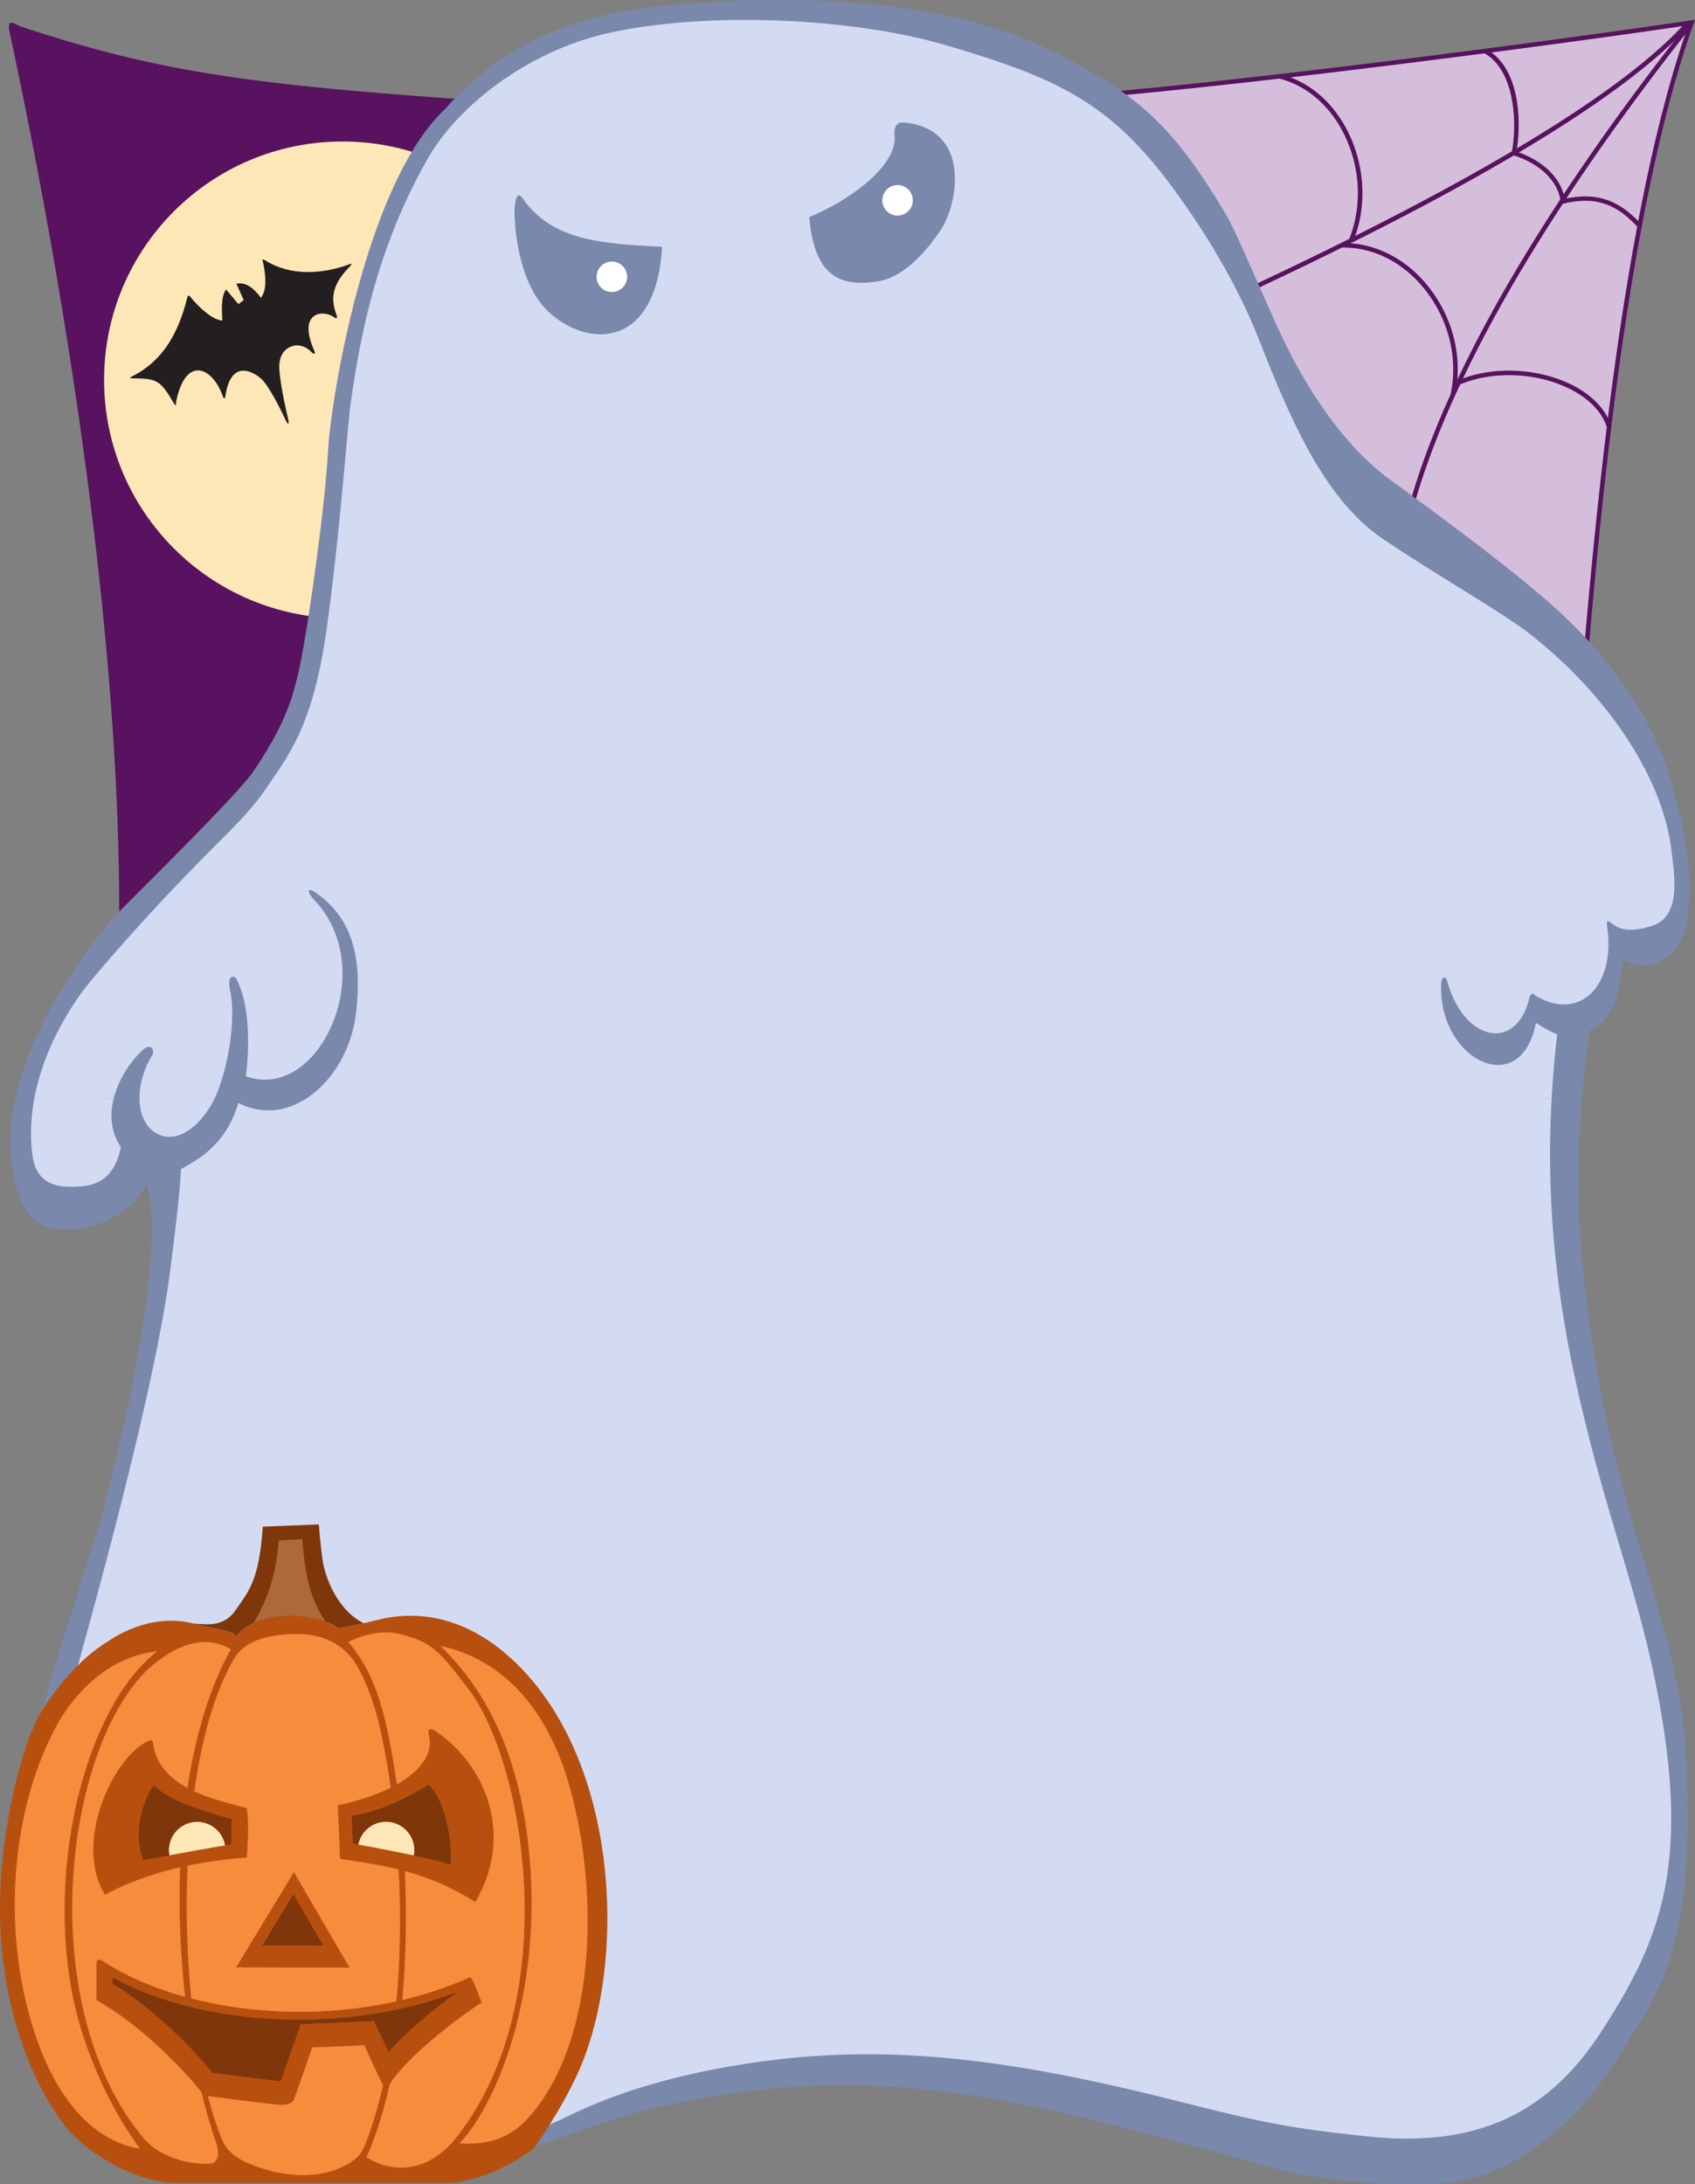 <svg xmlns="http://www.w3.org/2000/svg" width="419.235" height="540.176"><rect width="100%" height="100%" fill="#808080" stroke="none"/><path fill="#d5bedc" d="M333.376 32.583c4.054 8.098 4.691 17.63 1.8 25.782 14.7-7.371 27.649-14.356 38.805-20.946 1.313-7.566.59-20.011-6.793-24.238a3605.146 3605.146 0 0 1-48.07 5.941c6.008 2.274 11.016 6.973 14.258 13.461m52.551 16.731c-.813-4.738-5.149-8.867-11.497-10.887-11.582 6.832-25.066 14.094-40.433 21.758 7.004.473 13.758 4.07 18.797 10.113 5.62 6.742 8.363 15.38 7.644 23.692 7.14-15.125 16.055-30.317 25.489-44.676"/><path fill="#d5bedc" d="M375.618 30.896c0 2.156-.18 4.125-.43 5.809 18.996-11.297 32.688-21.41 40.953-30.254-12.625 1.859-29.273 4.16-47.277 6.511 5.27 3.856 6.754 11.504 6.754 17.934"/><path fill="#d5bedc" d="M414.298 9.908c-8.493 8.261-21.41 17.547-38.649 27.797 5.797 2.082 9.863 5.91 11.094 10.375 9.117-13.797 18.676-26.79 27.555-38.172m-62.352 61.093c-5.328-6.39-12.637-9.953-20.055-9.773a1097.829 1097.829 0 0 1-23.07 11.098c-5.039 2.046-10.586 3.976-16.375 5.757 21.496 8.664 51.75 36.586 53.652 58.75a363.84 363.84 0 0 1 2.403-11.546c2.531-9.133 6.105-18.543 10.41-28l-.063-.012c1.883-9.012-.695-18.832-6.902-26.274M232.493 88.665c3.516-.175 7.574-.566 11.996-1.144 2.852-4.957 1.918-24.742-3.32-41.457-3.157-10.082-7.332-16.977-11.871-19.727-6.825 19.875-4.977 41.16 3.195 62.328m157.414 140.524h3.273c-.546-4.473-.988-12.246-1.199-19.703-3.043-6.067-16.441-18.844-30.367-22.516-8.266-2.18-15.523-.973-21.578 3.574-.274 4.293-.43 8.336-.445 12.024 14.394 8.629 29.347 16.117 44.363 22.125 3.96 1.582 5.633 3.168 5.953 4.496m-51.41-27.285c.031-3.485.18-7.27.433-11.278l-.043-.129c-14.097-41.414-58.277-94.937-94.125-101.91-4.359.575-8.363.965-11.863 1.153 16.625 41.96 57.945 83.336 105.598 112.164"/><path fill="#d5bedc" d="M291.208 51.427c1.707 4.48 2.558 8.899 2.558 13.156 0 4.504-.98 8.817-2.882 12.829 6.195-1.872 12.136-3.918 17.5-6.094a1112.08 1112.08 0 0 0 25.347-12.227c3.258-8.105 2.766-17.816-1.336-26.015-3.52-7.036-9.172-11.88-15.914-13.649-15.687 1.809-30.457 3.371-42.554 4.434-1.98.129-3.915.25-5.813.363 7.75 3.773 18.348 14.742 23.094 27.203m113.996 3.301c3.215-16.895 7.05-32.793 11.656-46.313-9.422 11.985-19.71 25.883-29.476 40.688 7.195-1.484 12.625.215 17.82 5.625m-17.77 41.042c-8.14-3.726-18.422-3.995-26.28-.714-4.833 10.305-8.833 20.566-11.583 30.496a366.329 366.329 0 0 0-2.758 13.395c3.922-1.203 12.403-.325 20.742 2.308.645.203 19.196 11.04 24.446 17.2 1.394-16.063 3.148-34.235 5.433-52.836-1.28-3.985-4.828-7.48-10-9.848"/><path fill="#d5bedc" d="m386.692 50.353-.16.039c-9.117 13.91-17.734 28.594-24.7 43.219 7.97-2.934 18.032-2.52 26.06 1.16 4.652 2.129 8.05 5.16 9.812 8.656 1.984-15.875 4.363-32.012 7.246-47.37-5.36-5.876-10.652-7.528-18.258-5.704m-41.508 90.707v-1.055c0-23.32-31.539-52.597-54.402-61.414-14.363 4.317-30.04 7.696-43.09 9.59 16.383 4.149 35.125 17.356 53.152 37.617 16.817 18.91 30.97 41.953 38.274 62.145 1.07-14.653 3.414-31.766 6.2-46.977l-.134.094m46.473 30.219-.004-8.774.152-1.77c-3.933-7.382-23.261-18.015-24.582-18.433-9.472-2.988-17.73-3.402-20.64-2.137-2.934 15.825-5.407 33.84-6.457 49.016 6.183-4.32 13.488-5.457 21.77-3.273 13.206 3.48 25.562 14.558 30.023 21.312-.227-9.414-.27-19.8-.27-28.426 0-2.707.004-5.242.008-7.515M289.65 77.505c3.886-7.773 4.066-16.414.534-25.683-5.187-13.61-17.129-24.512-23.754-27.157l.141-.351c-16.258.941-29.113 1.277-36.187 1.398 5.734 3.825 9.566 12.774 11.835 20.024 3.192 10.18 4.973 22.336 4.973 31.265 0 4.551-.496 8.168-1.469 10.352 13.043-1.785 29.043-5.156 43.762-9.52l.164-.328"/><path fill="#58125f" d="m419.235 4.884-.906.133c-34.805 5.18-104.379 14.227-144.488 17.75-20.07 1.309-35.98 1.723-43.93 1.855-.211.57-.418 1.145-.613 1.715 4.539 2.75 8.714 9.645 11.87 19.727 5.239 16.715 6.173 36.5 3.321 41.457-4.422.578-8.48.969-11.996 1.144.14.36.266.715.406 1.075 3.5-.188 7.504-.578 11.863-1.153 35.848 6.973 80.028 60.496 94.125 101.91l.043.13a209.552 209.552 0 0 0-.433 11.277c.367.218.73.441 1.094.664.015-3.688.171-7.73.445-12.024 6.055-4.547 13.312-5.754 21.578-3.574 13.926 3.672 27.324 16.45 30.367 22.516.211 7.457.653 15.23 1.2 19.703h-3.274a1.946 1.946 0 0 1-.203 1.45l3.781.151 1.078-.207c-.773-4.07-1.222-11.886-1.48-20.878l.176-.075a9.077 9.077 0 0 0-.188-.406c-.351-12.809-.332-27.894-.312-37.945l-.008-8.73c.05-.594.105-1.208.156-1.805l.086-.032c-.02-.058-.047-.113-.067-.171 4.043-47.06 11.137-113.368 26-154.793zm-3.094 1.567c-8.265 8.843-21.957 18.957-40.953 30.254.25-1.684.43-3.653.43-5.81 0-6.429-1.484-14.077-6.754-17.933 18.004-2.351 34.652-4.652 47.277-6.511zm-63.347 63.847c-5.04-6.043-11.793-9.64-18.797-10.113 15.367-7.664 28.851-14.926 40.433-21.758 6.348 2.02 10.684 6.149 11.497 10.887-9.434 14.36-18.348 29.55-25.489 44.676.719-8.313-2.023-16.95-7.644-23.692zm6.117 26.989c-4.305 9.457-7.879 18.867-10.41 28a363.84 363.84 0 0 0-2.403 11.546c-1.902-22.164-32.156-50.086-53.652-58.75 5.79-1.78 11.336-3.71 16.375-5.757 8.106-3.79 15.79-7.485 23.07-11.098 7.418-.18 14.727 3.383 20.055 9.773 6.207 7.442 8.785 17.262 6.902 26.274zm16.738-59.582c17.238-10.25 30.156-19.536 38.649-27.797-8.88 11.382-18.438 24.375-27.555 38.172-1.23-4.465-5.297-8.293-11.094-10.375zm-8.46-24.524c7.382 4.227 8.105 16.672 6.792 24.238-11.156 6.59-24.105 13.575-38.804 20.946 2.89-8.153 2.253-17.684-1.801-25.782-3.242-6.488-8.25-11.187-14.258-13.46a3605.146 3605.146 0 0 0 48.07-5.942zm-93.262 10.68c12.097-1.063 26.867-2.625 42.554-4.434 6.742 1.77 12.395 6.613 15.914 13.649 4.102 8.199 4.594 17.91 1.336 26.015a1111.233 1111.233 0 0 1-25.347 12.227c-5.364 2.176-11.305 4.222-17.5 6.094a29.708 29.708 0 0 0 2.882-12.829c0-4.257-.851-8.675-2.558-13.156-4.746-12.46-15.344-23.43-23.094-27.203 1.898-.113 3.832-.234 5.813-.363zM247.192 77c0-8.93-1.781-21.086-4.973-31.265-2.269-7.25-6.101-16.2-11.835-20.024 7.074-.12 19.93-.457 36.187-1.398l-.14.351c6.624 2.645 18.566 13.547 23.753 27.157 3.532 9.27 3.352 17.91-.535 25.683l-.164.328c-14.719 4.364-30.719 7.735-43.762 9.52.973-2.184 1.47-5.8 1.47-10.352zm91.926 110.942c-7.305-20.192-21.457-43.235-38.274-62.145-18.027-20.261-36.769-33.468-53.152-37.617 13.05-1.894 28.727-5.273 43.09-9.59 22.863 8.817 54.402 38.094 54.402 61.414v1.055l.133-.094c-2.785 15.211-5.129 32.324-6.2 46.977zm22.777-2.035c-8.281-2.184-15.586-1.047-21.77 3.273 1.052-15.176 3.524-33.191 6.458-49.016 2.91-1.265 11.168-.851 20.64 2.137 1.32.418 20.649 11.05 24.582 18.434l-.152 1.77.004 8.773a4212.21 4212.21 0 0 0-.008 7.515c0 8.625.043 19.012.27 28.426-4.461-6.754-16.817-17.832-30.024-21.312zm30.106-27.453c-5.25-6.16-23.801-16.997-24.446-17.2-8.34-2.633-16.82-3.511-20.742-2.308a366.329 366.329 0 0 1 2.758-13.395c2.75-9.93 6.75-20.191 11.582-30.496 7.86-3.281 18.14-3.012 26.281.715 5.172 2.367 8.72 5.863 10 9.848-2.285 18.601-4.039 36.773-5.433 52.835zm5.703-55.028c-1.762-3.496-5.16-6.527-9.813-8.656-8.027-3.68-18.09-4.094-26.058-1.16 6.965-14.625 15.582-29.309 24.699-43.219l.16-.04c7.606-1.823 12.899-.171 18.258 5.704-2.883 15.36-5.262 31.496-7.246 47.371zm7.5-48.7c-5.195-5.41-10.625-7.108-17.82-5.624 9.765-14.805 20.054-28.703 29.476-40.688-4.605 13.52-8.441 29.418-11.656 46.313"/><path fill="#58125f" d="M389.907 229.189c-.32-1.328-1.992-2.914-5.953-4.496-15.016-6.008-29.969-13.496-44.363-22.125-.364-.223-.727-.446-1.094-.664-47.653-28.828-88.973-70.203-105.598-112.164-.14-.36-.265-.715-.406-1.075-8.172-21.168-10.02-42.453-3.195-62.328.195-.57.402-1.144.613-1.715a77.999 77.999 0 0 1 3.363-7.8c1.653-2.746-1.097-3.297-3.297-1.098-14.547 14.547-78.843 11.422-117.683 8.688C59.169 20.673 37.032 17.099 5.18 6.564 3.837 6.04 1.54 4.165 2.391 8c15.086 70.32 27.782 155.102 27.047 222.192-.261 24.195-5.129 51.14-10.078 57.738-1.101 2.2-1.77 7.008 5.711 3.777 7.484-3.226 218.106-79.117 358.883-59.316 2.18.543 4.902-.266 5.75-1.754.246-.433.328-.922.203-1.45"/><path fill="#fee7b7" d="M143.66 93.955c0-32.56-26.398-58.958-58.956-58.958-32.563 0-58.957 26.399-58.957 58.958 0 32.562 26.394 58.957 58.957 58.957 32.558 0 58.957-26.395 58.957-58.957"/><path fill="#231f20" d="M32.786 93.037c7.766-3.985 11.344-10.891 13.52-19.336.042-.297.21-1.016.804-.25.594.765 4.684 5.582 7.883 5.843-.055-1.64-.508-5.89.937-7.699l3.032 3.617 1.312-.976-1.812-4.086c.906-.09 3.066-.617 6.101 3.535.59-1.004 1.793-2.723.469-8.965-.148-.27-.313-.86.613-.289 6.473 4 14.211 3.274 20.586 1.012.356-.176 1.262-.551.215.539-3.93 4.078-4.953 7.402-3.187 11.992.218.77.058.965-.75.41-2.836-1.933-8.856-1-4.883 8.094.37.672.465 1.656-.715.484-1.176-1.168-2.262-1.441-3.074-1.53-1.63-.18-5.262.991-4.72 6.327.196 1.903.462 4.606 2.185 12.024.164.714.152 1.761-.602.207-.754-1.559-3.293-6.993-5.504-9.703-1.293-1.582-7.91-6.504-9.422 3.535-.105.453-.226 1.418-.758-.063-2.48-6.898-9.136-10.039-11.476 1.688.004.453.086 1.37-.633.14-3.168-5.39-4.035-6.007-9.855-6.015-1.266-.004-.993-.164-.266-.535"/><path fill="#7a88ac" d="M110.071 26.994c12.223-14.204 29.703-23.11 52.824-25.434 35.172-3.54 72.59-1.621 98.578 11.648 20.454 10.446 28.961 18.41 41.637 39.649 2.809 4.7 9.766 21.5 14.012 30.508 4.246 9.007 13.476 25.535 26.293 34.96 12.816 9.426 30.57 22.34 41.816 32.563 11.242 10.223 21.98 23.988 26.852 38.578 4.87 14.586 6.765 26.82 5.324 37.387-1.441 10.566-9.57 14.043-16.078 10.488-.676 6.305-1.07 13.864-8.25 17.707-4.633 36.125-3.04 57.274 3.398 92.043 1.649 8.918 6.684 28.18 10.075 38.875 3.386 10.7 9.476 30.824 10.335 46.352 1.547 27.918-.019 46.336-7.859 61.785-2.2 4.336-11 19.05-16.418 25.195-11.152 12.645-23.555 20.114-37.043 20.723-14.172.637-28.101-.7-40.008-3.684-61.007-16.691-98.125-28.113-154.683-14.754-7.489 1.82-19.457 6.07-28.547 9.364-4.043 1.465-7.512 2.742-9.77 3.53-37.574 13.15-139.21-3.343-114.015-104.116a381.495 381.495 0 0 1 1.965-7.531c5.472-20.192 11.691-37.172 14.253-46.555 2.875-10.531 16.922-64.184 11.532-83.504-2.453 4.512-6.063 8.418-13.973 10.496-7.91 2.078-14.473.824-17.46-7.086-9.15-24.195 10.73-55.289 24.066-70.172 8.578-8.648 30.21-29.914 33.875-35.414C71.903 176.947 73.41 170.47 76 154.302c1.465-9.164 4.422-30.074 5.144-42.898.735-13.059 9.403-66.157 28.926-84.41"/><path fill="#d3dbf2" d="M28.16 271.529c-1.038 4.039-.827 8.36 1.743 12.172-1.012 4.597-3.094 9.043-9.387 9.66-6.289.62-11.593-.32-12.515-7.824-.59-4.774-.336-9.477.515-14.008h19.645m24.98 0a20.67 20.67 0 0 1-.93 1.773c-7.558 12.7-17.769 8.434-17.714-1.773H53.14m330.642 0c-1.242 22.008.434 44.347 5.574 68.367 7.285 34.02 15.785 52.75 20.848 80.012 7.637 41.109.832 59.808-14.617 83.242-13.29 20.16-31.14 27.836-56.59 25.293-21.434-2.14-28.703-4.031-49.512-9.246-40.914-10.258-69.992-13.528-100.633-9.407-16.52 2.223-33.836 6.32-48.96 13.88-3.02 1.507-25.215 11.359-41.712 11.359-82.148 0-97.976-54.41-78.242-125.574 7.106-25.61 18.95-70.004 22.16-95.27 1.383-10.875 2.41-19.434 2.668-25.043 3.739-2.125 11.07-5.719 14.188-16.387 5.793 3.043 11.902 2.18 17.039-1.226h307.789"/><path fill="#d3dbf2" d="M8.516 271.529c1.82-9.657 6.356-18.504 11.278-25.504 2.496-3.555 13.71-16.52 25.043-28.297 12.097-12.652 16.16-15.598 21.554-23.563 5.391-7.968 11.25-15.32 14.551-39.687 3.305-24.371 4.922-48.227 5.762-54.445 3.422-25.258 9.445-44.016 19.57-61.653 7.668-12.652 24.578-25.992 44.875-30.347 25.117-5.391 60.574-3.375 82.54 3.074 25.523 7.496 38.5 13.14 52.581 30.414 3.465 4.25 17.004 21.844 25.082 42.383s16.47 39.84 30.844 49.488c14.375 9.648 29.504 18.148 36.27 23.453 18.53 14.531 32.855 34.996 34.988 53.84.598 5.281 2.5 15.727-4.516 18.168-7.023 2.437-9.41.125-10.406-.527-.465-.383-1.336-1.18-1.035.812 2.183 14.363-6.602 23.77-17.75 17.094 0 0-1.031-1.324-1.516.683-3.18 13.25-16.12 10.786-20.265-4.226-.188-1.059-1.477-1.73-1.536 1.058-.394 18.747 19.86 28.282 23.454 9.211 0 0 3.128 2.047 5.277 2.86a255.428 255.428 0 0 0-1.379 15.71H75.992c6.243-4.136 11.044-12.019 12.09-21.183 1.536-13.441-.905-23.18-9.843-29.453-2.422-1.7-2.426-.352-.328 1.883 16.055 17.133.926 49.976-17.09 43.383.7-5.907 1.34-16.965-2.371-24.082-.965-1.254-2.207-.176-1.586 2.586 1.672 7.437-.52 20.03-3.723 26.867H34.497c0-.508.031-1.035.086-1.574.355-3.47 1.613-6.727 3.183-9.133.399-1.266-.48-2.989-2.57-1.047-2.875 2.676-5.812 7.02-7.035 11.754H8.516"/><path fill="#7a88ac" d="M200.169 53.67c8.91-3.579 21.23-11.962 21.12-19.594-.112-1.305-.386-4.055 2.364-3.782 16.715 1.672 13.211 20.188 9.195 26.309-2.046 3.113-8.226 11.957-15.996 13.031-7.773 1.082-15.418-.02-16.683-15.965"/><path fill="#fff" d="M225.774 49.544a3.771 3.771 0 1 0-7.543 0 3.77 3.77 0 0 0 3.77 3.77 3.77 3.77 0 0 0 3.773-3.77"/><path fill="#7a88ac" d="M127.259 51.744c-.07 5.183 1.214 19.011 8.796 25.726 9.942 8.809 26.282 8.367 27.711-16.433-15.453-.77-26.355-1.692-33.687-10.856-1.012-1.465-2.43-3.941-2.82 1.563"/><path fill="#fff" d="M155.11 68.517a3.773 3.773 0 1 0-7.545-.002 3.773 3.773 0 0 0 7.545.002"/><path fill="#b7500f" d="M125.235 409.122c-9.922-8.53-20.457-10.84-30.332-8.843-1.207.246-2.953.707-4.926 1.18-1.972.468-4.172.949-6.277 1.222-.79-.629-1.89-1.191-3.188-1.664-4.765-1.75-12.285-2.215-17.714.313-1.73.804-3.254 1.898-4.395 3.367-.734-1.649-8.066-2.2-10.46-3.149-10.095-2.601-18.684 2.598-21.391 4.496-7.106 4.286-13.06 12.036-16.043 16.786-5.633 9.18-10.25 30.554-10.48 46.93-.466 19.991 4.847 40.706 15.425 55.214 5.418 7.434 18.441 15.05 28.469 14.922h66.343c3.473.101 8.262-1.387 10.703-2.313 2.446-.93 9.473-4.57 11.36-6.636 5.629-8.2 8.664-13.973 10.719-18.508 12.324-27.453 10.234-79.192-17.813-103.317"/><path fill="#7f360a" d="M89.977 401.458c-1.972.47-4.172.95-6.277 1.223-.79-.629-1.89-1.191-3.188-1.664-4.765-1.75-12.285-2.215-17.714.313-1.73.804-3.254 1.898-4.395 3.367-.734-1.649-8.066-2.2-10.46-3.149 3.472.207 7.468.918 10.429-3.465 2.965-4.382 5.715-6.949 6.629-20.515l13.843-.551s.5 6.21 1.028 9.336c.527 3.129 3.187 11.684 10.105 15.105"/><path fill="#ab6a38" d="M80.512 401.017c-2.527-3.746-4.976-8.656-5.722-20.371l-5.828.332c-.504 4.344-.914 11.285-6.164 20.351 5.43-2.527 12.949-2.062 17.714-.312"/><path fill="#f78c3d" d="M57.766 410.435c-15.586 26.937-14.347 90.727-2.8 118.89.945 2.083 2.617 3.985 6.05 5.516 7.91 3.535 18.27 4.817 25.891-.187 2.016-1.32 2.797-2.45 4.113-6.09 12.102-33.582 8.18-80.422 2.446-103.297-1.52-6.043-4.368-12.957-6.93-15.754-2.563-2.8-6.547-5.723-14.797-5.36-8.25.36-12.07 2.97-13.973 6.282"/><path fill="#f78c3d" d="M99.278 404.216c-4.32-1.136-8.52-.261-13.16 1.836 4.734 5.66 7.8 12.113 10.203 24.352 6.988 35.629 4.89 79.918-5.695 103.12 5.246 3.337 13.558 4.618 21.14-3.558 27.063-32.105 19.22-89.922 5.02-111.004-8.172-10.867-9.934-12.754-17.508-14.746"/><path fill="#f78c3d" d="M108.884 407.044c13.585 13.004 19.183 30.102 21.37 45.871 4.997 36.012-6.273 66.254-16.64 77.2 5.977.316 12.016-.496 17.441-6.739 17.133-19.71 16.989-58.023 9.336-83.175-5.562-18.297-16.492-29.942-31.507-33.157m-72.372 5.84C15.618 433.095 8.36 496.35 35.49 528.794c4.531 5.418 12.969 6.692 16.676 6.274 1.277-.145 2.277-1.543 1.512-4.473-11.438-32.402-14.387-90.676 3.406-122.672-3.078-1.941-10.02-4.449-20.57 4.961"/><path fill="#f78c3d" d="M38.934 408.365c-18.293 14.113-28.375 56.273-19.953 89.62 1.88 7.442 6.758 21.423 15.664 33.45-13.043-2.172-21.394-14.469-26.047-28.602-8.59-26.082-5.554-56.343 5.657-76.515 2.976-5.356 11.078-16.488 24.68-17.953"/><path fill="#b7500f" d="M84.579 459.833c15.242 1.954 23.781 4.86 32.996 10.563 9.062-15.36 3.793-32.887-9.79-42.234-1.401-.965-2.108-.625-1.687 1.062 1.723 6.89-7 14.059-22.535 17.223l.485 11.547s-.239 1.898.53 1.84"/><path fill="#fee7b7" d="M95.485 450.568a7.02 7.02 0 0 0-6.879 5.62c2.899.548 8.57 1.583 13.766 2.7a7.014 7.014 0 0 0-6.887-8.32"/><path fill="#7f360a" d="M105.97 441.357c-2.473 1.652-11.547 6.875-18.973 7.7l.277 6.874c.328.066.781.152 1.332.258a7.014 7.014 0 0 1 13.766 2.7c3.562.765 6.902 1.562 8.96 2.265.688-2.2-.277-14.985-5.363-19.797"/><path fill="#b7500f" d="M36.798 430.525c-8.602 3.683-18.813 24.992-10.84 38.11 5.363-2.942 16.277-7.837 35.086-9.24.246-3.6.574-8.167 0-12.206-7.18-1.98-21.735-4.73-23.188-16.004 0 0 .16-1.184-1.058-.66"/><path fill="#fee7b7" d="M48.778 450.568a7.015 7.015 0 0 0-7.016 7.015c0 .438.047.86.122 1.274 5.414-1 10.77-1.973 13.804-2.442a7.01 7.01 0 0 0-6.91-5.847"/><path fill="#7f360a" d="m35.442 460.056 6.442-1.2a7.18 7.18 0 0 1-.122-1.273 7.015 7.015 0 0 1 7.016-7.015 7.01 7.01 0 0 1 6.91 5.847c.582-.09 1.082-.16 1.477-.21l.137-6.325c-6.735-1.785-15.81-4.672-19.247-8.383-.96 1.098-5.91 9.622-2.613 18.56"/><path fill="#b7500f" d="M72.7 463.025 58.403 486.56l28.047.066zm0 0"/><path fill="#7f360a" d="m72.575 468.482-7.684 12.652 15.07.035zm0 0"/><path fill="#b7500f" d="M23.868 486.165c-.082-1.851.586-1.785 1.902-.933 20.907 13.5 59.012 17.418 89.73 4.129 0 0 .669-.735 1.255.148.586.883 2.359 5.742 2.359 5.742-4.812 3.07-20.273 14.434-23.71 21.965-1.321-2.773-3.915-8.281-5.325-11.406-4.98.305-12.871.547-12.871.547-1.492 4.515-4.508 12.867-4.508 12.867-.55 1.164-1.867 1.45-3.852 1.309-1.984-.145-18.37-2.258-18.37-2.258-3.434-4.625-15.032-17.285-26.61-23.574v-8.536"/><path fill="#7f360a" d="M27.829 490.58c10.473 6.304 20.387 16.625 24.75 22.078 6.496.832 15.285 1.937 16.558 2.03.122.009.192.009.29.013l4.914-14.012 2.75-.184 15.382-.656 1.215 2.438s1.215 2.605 2.418 5.175c4.906-5.61 12.196-11.332 17-14.785-27.383 10.344-62.347 8.836-85.277-3.578v1.48"/></svg>
